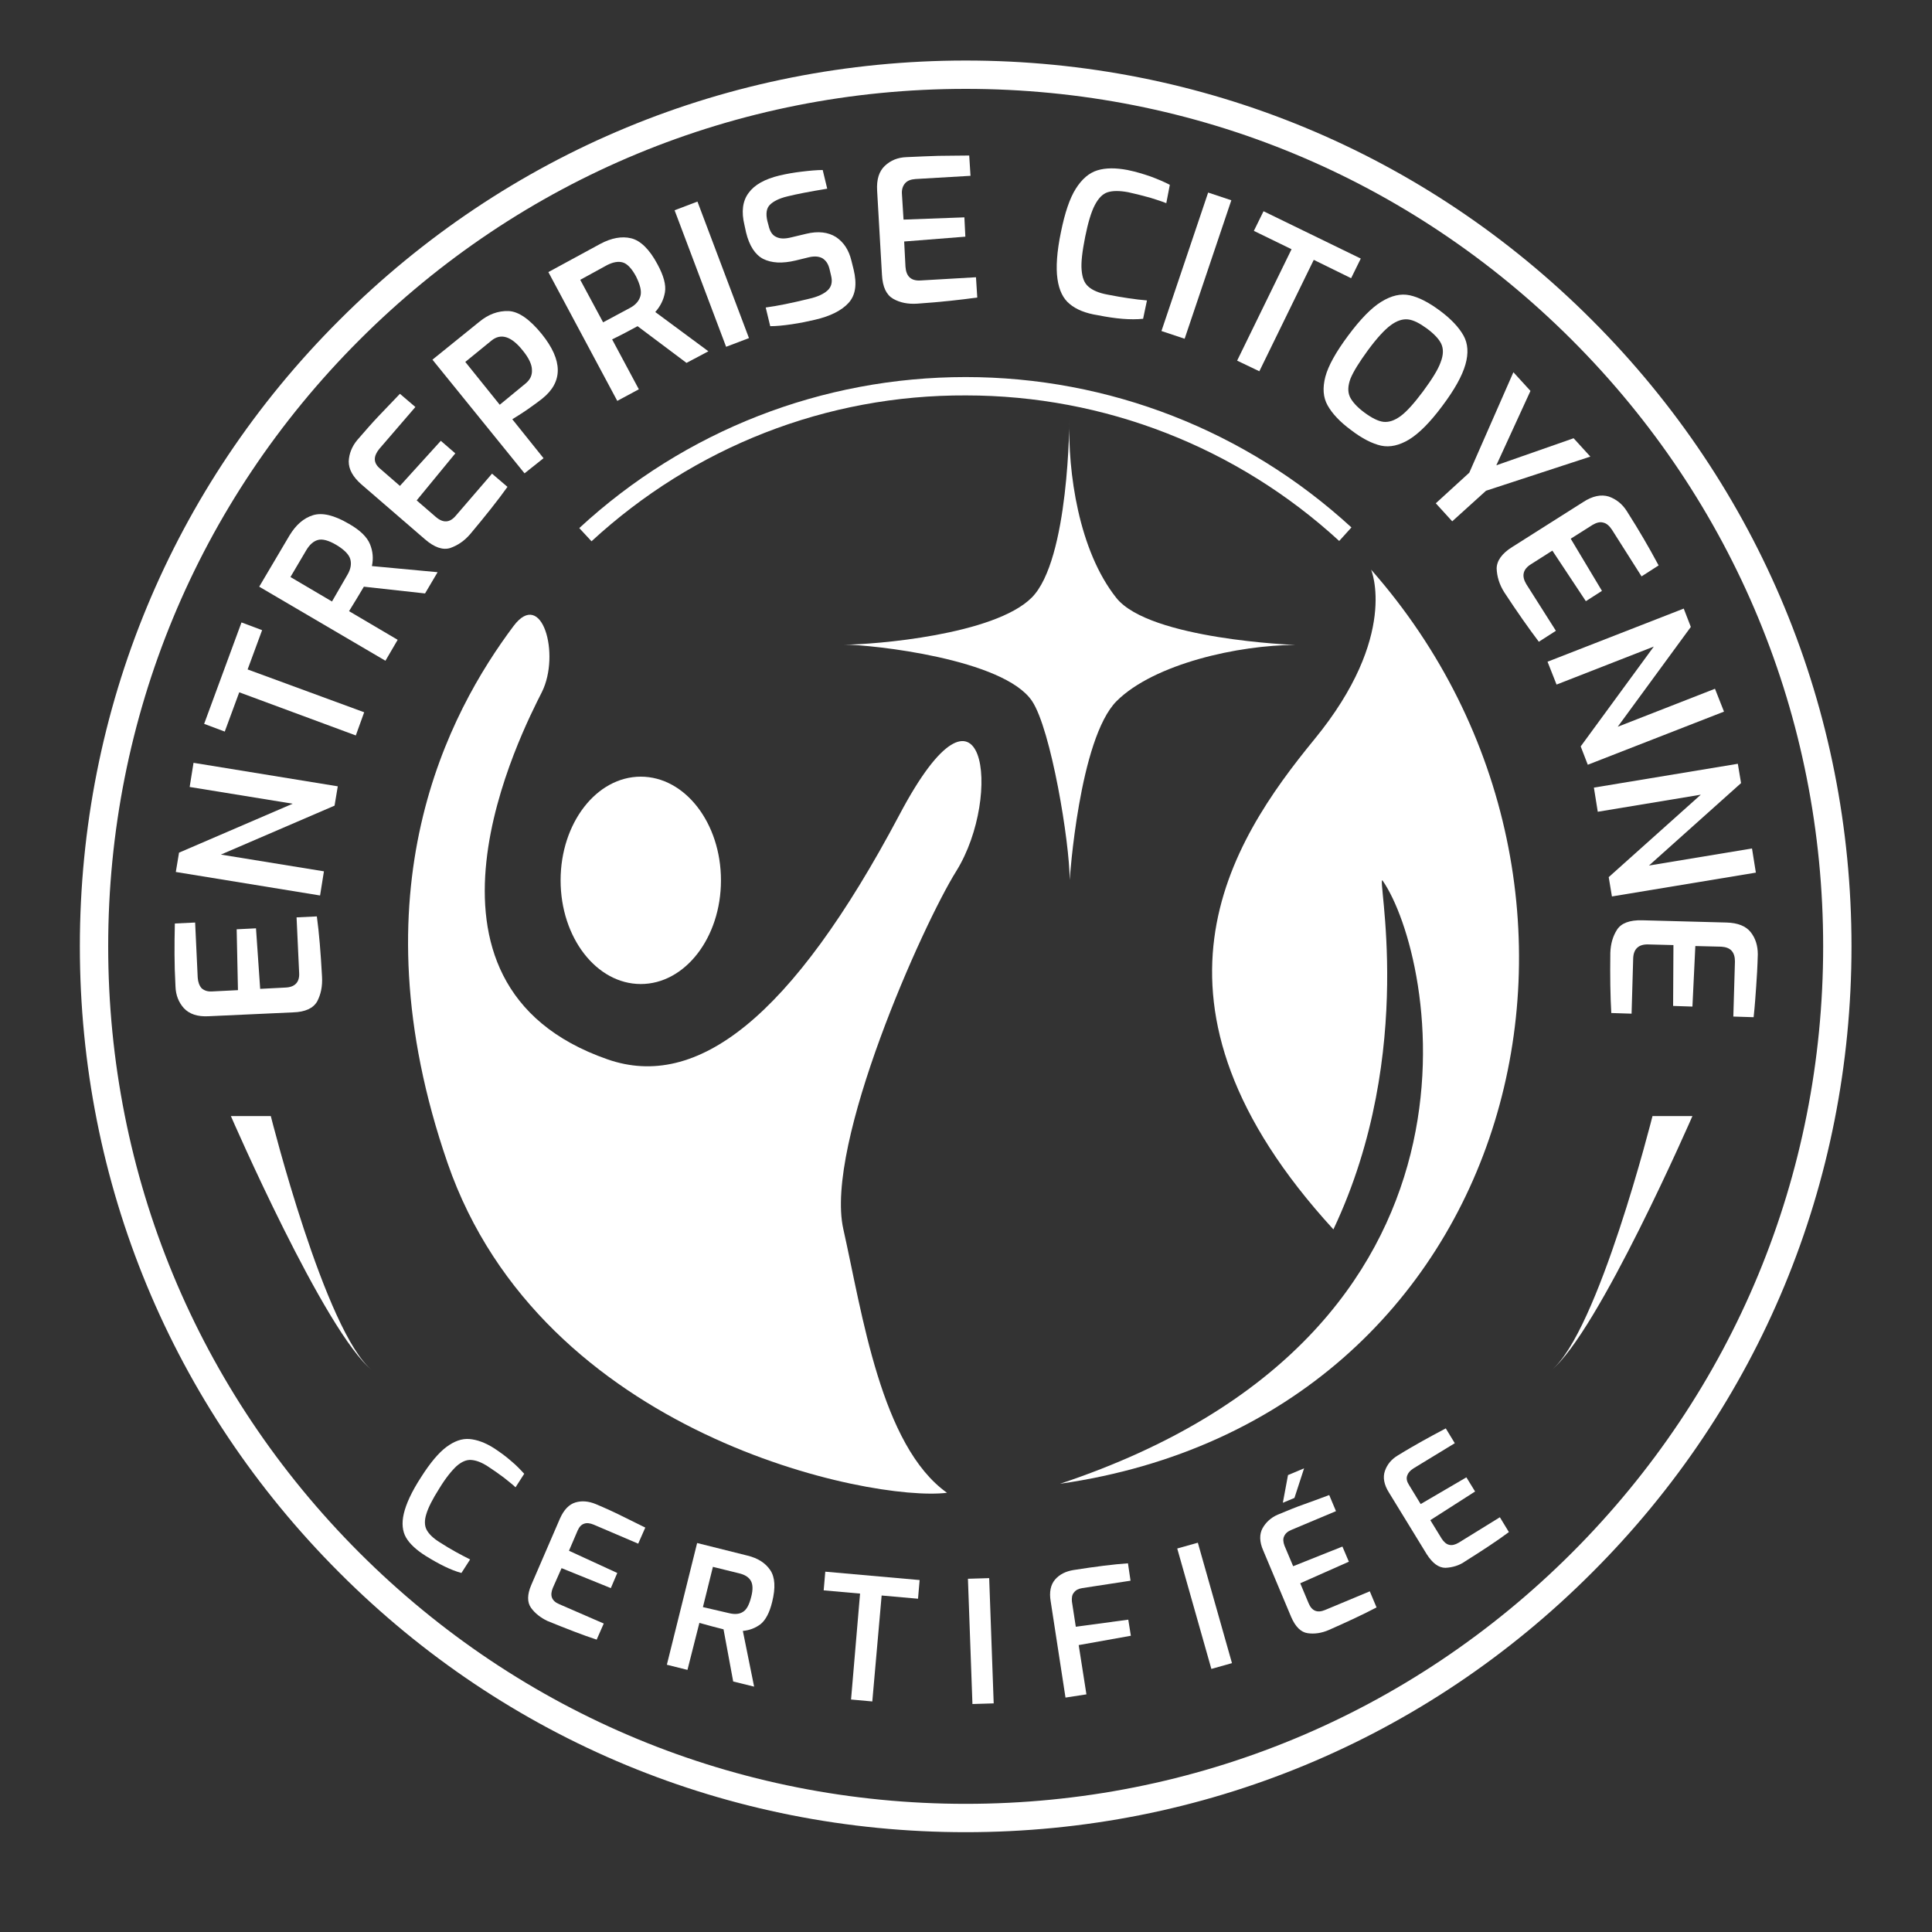 <?xml version="1.0" encoding="utf-8"?>
<!-- Generator: Adobe Illustrator 25.3.1, SVG Export Plug-In . SVG Version: 6.00 Build 0)  -->
<svg version="1.1" id="Layer_3" xmlns="http://www.w3.org/2000/svg" xmlns:xlink="http://www.w3.org/1999/xlink" x="0px" y="0px"
	 viewBox="0 0 600 600" style="enable-background:new 0 0 600 600;" xml:space="preserve">
<rect x="0" y="0" width="600" height="600" fill="#333333" stroke="none"/>
<style type="text/css">
	.st0{fill:#FFFFFF;}
</style>
<g>
	<g>
		<path class="st0" d="M188.7,329c27.6,9.6,57-12.5,90.7-76.1c26.3-49.7,32.2-5.9,17.6,17.6c-10.4,16.6-41,84.9-35.1,111.2
			c5.9,26.3,11.7,67.3,32.2,81.9C270.7,466.5,168.3,446,139,361.2s0.5-140.1,20.5-166.8c8.8-11.7,14.6,8.8,8.8,20.5
			C162.4,226.6,121.4,305.6,188.7,329z"/>
	</g>
	<g>
		<ellipse class="st0" cx="199" cy="273.4" rx="24.9" ry="32.2"/>
	</g>
	<g>
		<path class="st0" d="M402.3,200.3c0,0-45.3-1.7-55.6-14.6c-11.7-14.7-15.1-39-14.6-55.7c0,0,0,43.9-11.7,55.6
			c-11.6,11.6-49,14.6-58.2,14.6l0,0c8.5,0,49.5,4.4,58.3,17.5c5.9,8.8,11.7,43.9,11.7,55.6c0,0,2.9-43.9,14.6-55.6
			C358.5,206.1,384.8,200.3,402.3,200.3z"/>
	</g>
	<g>
		<path class="st0" d="M425.8,176.9c0,0,8.8,20.5-17.6,52.7s-58.5,81.9,5.9,152.2c26.3-55.6,13.1-111.2,15.3-108.3
			c16.2,23.4,40.3,140.5-100.2,187.3C472.6,440.2,513.5,276.4,425.8,176.9z"/>
	</g>
	<g>
		<path class="st0" d="M299.9,569c-73.5,0-142.6-28.6-194.5-80.6c-52-52-80.6-121-80.6-194.5s28.6-142.6,80.6-194.5
			c52-52,121-80.6,194.5-80.6s142.6,28.6,194.5,80.6c52,52,80.6,121,80.6,194.5s-28.6,142.6-80.6,194.5
			C442.5,540.4,373.4,569,299.9,569z M299.9,27.6c-71.1,0-138,27.7-188.3,78s-78,117.2-78,188.3s27.7,138,78,188.3
			s117.2,78,188.3,78s138-27.7,188.3-78s78-117.2,78-188.3s-27.7-138-78-188.3S371.1,27.6,299.9,27.6z"/>
	</g>
	<g>
		<path class="st0" d="M183.7,168.1l-3.8-4.1c32.8-30.3,75.4-46.9,120-46.9c44.5,0,87,16.6,119.8,46.7l-3.8,4.2
			c-31.7-29.1-72.9-45.2-115.9-45.2C256.7,122.6,215.5,138.8,183.7,168.1z"/>
	</g>
	<g>
		<path class="st0" d="M71.7,346.6h12.4c0,0,16.9,67.3,31.5,79C100.9,413.9,71.7,346.6,71.7,346.6z"/>
	</g>
	<g>
		<path class="st0" d="M525.6,346.6h-12.4c0,0-16.9,67.3-31.5,79C496.3,413.9,525.6,346.6,525.6,346.6z"/>
	</g>
	<g>
		<g>
			<path class="st0" d="M98.5,311c-1.2,2.1-3.7,3.3-7.5,3.4l-26.2,1.2c-3.5,0.2-6-0.7-7.7-2.5c-1.6-1.8-2.5-4-2.6-6.7
				c-0.2-3.8-0.3-7.2-0.3-10s0-6,0.1-9.6l6.3-0.3l0.8,17.1c0.1,1.4,0.5,2.5,1.2,3.3c0.8,0.7,1.8,1.1,3.3,1l8-0.4l-0.4-18.9l6-0.3
				l1.3,18.8l7.8-0.4c3-0.1,4.5-1.7,4.3-4.6l-0.8-17.2l6.3-0.3c0.7,5.1,1.2,11.3,1.6,18.6C100.2,306.4,99.6,308.9,98.5,311z"/>
		</g>
		<g>
			<path class="st0" d="M54.6,270.8l1-6l35.3-15.2l-32-5.2l1.2-7.5l44.8,7.3l-1,6l-35.3,15.2l32,5.2l-1.2,7.5L54.6,270.8z"/>
		</g>
		<g>
			<path class="st0" d="M74.3,215l-4.5,12.2l-6.4-2.4L75,193.3l6.4,2.4l-4.5,12.2l36.2,13.3l-2.6,7.2L74.3,215z"/>
		</g>
		<g>
			<path class="st0" d="M80.5,182.2l9.4-15.9c2-3.3,4.4-5.4,7.3-6.3c2.9-0.9,6.6,0,11.2,2.7c3.5,2,5.6,4.1,6.5,6.3s1.1,4.4,0.6,6.8
				l20.4,1.9l-3.9,6.6l-19-2.1c-1.3,2.2-2.8,4.7-4.6,7.6l15.1,8.9l-3.8,6.5L80.5,182.2z M107.9,178.5c1-1.7,1.3-3.3,0.9-4.8
				s-1.9-3-4.4-4.5c-2.4-1.4-4.3-1.9-5.7-1.5c-1.4,0.4-2.6,1.5-3.6,3.2l-4.9,8.3l12.9,7.6L107.9,178.5z"/>
		</g>
		<g>
			<path class="st0" d="M139.8,170.2c-2.3,0.7-4.9-0.2-7.8-2.7l-19.8-17.1c-2.6-2.3-3.9-4.6-3.9-7.1c0.1-2.4,1-4.7,2.7-6.7
				c2.5-2.9,4.7-5.4,6.6-7.4c1.9-2,4.1-4.3,6.6-6.9l4.8,4.1l-11.2,13c-0.9,1.1-1.4,2.2-1.4,3.2c0,1.1,0.6,2.1,1.7,3l6.1,5.3l12.7-14
				l4.5,3.9l-12,14.6l5.9,5.1c2.3,2,4.4,1.9,6.3-0.4l11.2-13l4.8,4.1c-3,4.2-6.9,9.1-11.6,14.7C144.2,168,142.1,169.4,139.8,170.2z"
				/>
		</g>
		<g>
			<path class="st0" d="M134.3,111.7l14.6-11.8c2.8-2.3,5.8-3.4,9-3.3c3.1,0.1,6.6,2.5,10.4,7.2c6.5,8.1,6.6,14.8,0.1,20
				c-1,0.8-2.5,1.9-4.5,3.3s-3.7,2.4-4.8,3.1l9.7,12.1l-5.9,4.7L134.3,111.7z M163.1,119.2c1.5-1.2,2.2-2.6,2.1-4.3
				c0-1.7-1-3.8-2.9-6.1c-3.5-4.4-6.8-5.4-9.7-3l-8.1,6.6l10.7,13.3L163.1,119.2z"/>
		</g>
		<g>
			<path class="st0" d="M170.3,84.5l16.2-8.8c3.4-1.8,6.6-2.4,9.5-1.7c2.9,0.7,5.7,3.4,8.2,8.1c1.9,3.5,2.7,6.4,2.3,8.7
				c-0.4,2.3-1.4,4.3-3,6.1l16.5,12.2l-6.8,3.6L198,101.3c-2.2,1.2-4.8,2.6-7.9,4.1l8.3,15.5l-6.7,3.6L170.3,84.5z M195.7,95.6
				c1.7-0.9,2.8-2.2,3.2-3.7s-0.1-3.5-1.4-6.1c-1.3-2.4-2.7-3.9-4.1-4.3c-1.4-0.4-3-0.1-4.8,0.8l-8.4,4.6l7.1,13.2L195.7,95.6z"/>
		</g>
		<g>
			<path class="st0" d="M209.5,65.3l7.1-2.7l16,42.4l-7.1,2.7L209.5,65.3z"/>
		</g>
		<g>
			<path class="st0" d="M245.9,100.7c-2.7,0.4-4.9,0.6-6.7,0.6l-1.4-5.8c3.7-0.5,8.1-1.4,13.4-2.7c2.7-0.6,4.6-1.5,5.8-2.6
				c1.2-1.1,1.6-2.6,1.1-4.6l-0.5-2.1c-0.4-1.6-1.1-2.6-2.2-3.3c-1.1-0.6-2.5-0.7-4.2-0.3l-4.1,1c-4.2,1-7.5,0.8-10.1-0.5
				c-2.5-1.3-4.3-4.1-5.3-8.2l-0.5-2.3c-1-4.1-0.6-7.5,1.3-10c1.8-2.5,5-4.3,9.6-5.4c2.1-0.5,4.4-0.9,6.9-1.2s4.7-0.5,6.5-0.5
				l1.4,5.8c-5.5,0.9-9.6,1.7-12.4,2.4c-2.5,0.6-4.3,1.5-5.4,2.6c-1.1,1.1-1.3,2.8-0.8,5l0.4,1.5c0.4,1.8,1.2,3,2.4,3.5
				c1.2,0.6,2.7,0.6,4.7,0.1l4.6-1.1c3.7-0.9,6.8-0.5,9.2,1c2.4,1.6,4,4,4.8,7.3l0.7,2.8c1.1,4.6,0.6,8-1.6,10.4
				c-2.1,2.3-5.6,4.1-10.4,5.2C251,99.8,248.6,100.3,245.9,100.7z"/>
		</g>
		<g>
			<path class="st0" d="M277.4,92.8c-2.1-1.2-3.3-3.6-3.5-7.5l-1.5-26.1c-0.2-3.5,0.6-6,2.4-7.7s4-2.6,6.7-2.7
				c3.8-0.2,7.2-0.3,9.9-0.4c2.8,0,6-0.1,9.6-0.1l0.4,6.3l-17.1,1c-1.4,0.1-2.5,0.5-3.2,1.3s-1.1,1.9-1,3.3l0.5,8l18.9-0.7l0.3,6
				l-19,1.5l0.4,7.8c0.2,3,1.7,4.5,4.7,4.3l17.2-1l0.4,6.3c-5.1,0.7-11.3,1.4-18.6,1.9C282,94.5,279.5,94,277.4,92.8z"/>
		</g>
		<g>
			<path class="st0" d="M332.2,94.4c-2-1.6-3.3-4.2-3.8-7.8c-0.5-3.5-0.2-8.4,1.1-14.6c1.2-5.9,2.7-10.4,4.6-13.4s4.1-4.9,6.7-5.7
				s5.7-0.8,9.4-0.1c2.4,0.5,4.8,1.2,7.1,2c2.4,0.9,4.3,1.7,6,2.6l-1.1,5.7c-1.2-0.5-2.8-1-5-1.7c-2.2-0.6-4.5-1.2-6.8-1.7
				c-2.7-0.5-4.8-0.5-6.4,0s-2.9,1.9-4,4c-1.1,2.1-2.1,5.4-3,9.9s-1.3,7.9-1.1,10.2c0.2,2.4,0.8,4.1,2.1,5.2c1.2,1.1,3.2,2,6,2.5
				c4.6,0.9,8.6,1.5,12.2,1.8L355,99c-3.9,0.4-8.5,0-14-1.1C337.1,97.3,334.2,96.1,332.2,94.4z"/>
		</g>
		<g>
			<path class="st0" d="M375.2,59.8l7.2,2.4l-14.5,43l-7.2-2.4L375.2,59.8z"/>
		</g>
		<g>
			<path class="st0" d="M401.1,77.4l-11.7-5.7l3-6.1l30.2,14.7l-3,6.1L408,80.7l-16.9,34.6l-6.9-3.3L401.1,77.4z"/>
		</g>
		<g>
			<path class="st0" d="M412.3,125.9c-1.4-2.5-1.6-5.4-0.7-8.9c0.9-3.4,3.3-7.7,7.1-12.8c3.8-5.1,7.2-8.6,10.3-10.5
				c3.1-1.9,6-2.6,8.8-2s5.9,2.2,9.4,4.8c3.5,2.6,5.9,5.2,7.3,7.7s1.6,5.5,0.6,9s-3.3,7.7-7.2,12.9c-3.8,5.1-7.2,8.5-10.3,10.4
				c-3,1.8-5.9,2.5-8.7,1.9c-2.7-0.6-5.9-2.2-9.4-4.9C416.1,131,413.7,128.4,412.3,125.9z M429.6,131c1.7,0.2,3.5-0.4,5.4-1.8
				s4.2-4,6.9-7.6c2.8-3.8,4.7-6.8,5.5-9.1c0.9-2.3,0.9-4.2,0.2-5.7c-0.7-1.5-2.2-3.1-4.5-4.8c-2.2-1.6-4.1-2.6-5.8-2.8
				c-1.7-0.2-3.5,0.4-5.4,1.8s-4.3,4-7.1,7.8c-2.7,3.7-4.5,6.6-5.4,8.8c-0.8,2.2-0.9,4-0.2,5.6c0.7,1.5,2.2,3.2,4.5,4.9
				C426,129.8,428,130.8,429.6,131z"/>
		</g>
		<g>
			<path class="st0" d="M456.3,146.8l13.7-31.2l5.3,5.8l-10.6,23.1l24-8.4l5.2,5.7l-32.4,10.6l-10.5,9.5l-5.1-5.6L456.3,146.8z"/>
		</g>
		<g>
			<path class="st0" d="M464.8,176.6c0-2.4,1.6-4.7,4.8-6.7l22.1-14c2.9-1.9,5.6-2.4,7.9-1.7c2.3,0.8,4.2,2.3,5.6,4.5
				c2.1,3.3,3.8,6.1,5.2,8.5c1.4,2.4,3,5.2,4.7,8.4l-5.3,3.4l-9.2-14.5c-0.8-1.2-1.7-2-2.7-2.2c-1-0.3-2.1,0-3.3,0.7l-6.8,4.3
				l9.7,16.2l-5,3.2L482.1,171l-6.6,4.2c-2.6,1.6-3,3.7-1.5,6.2l9.2,14.5l-5.3,3.4c-3.1-4.1-6.7-9.2-10.7-15.3
				C465.6,181.5,464.9,179,464.8,176.6z"/>
		</g>
		<g>
			<path class="st0" d="M522.9,189l2.2,5.7l-22.7,31l30.2-11.8l2.8,7.1l-42.3,16.5l-2.2-5.7l22.7-31l-30.2,11.8l-2.8-7.1L522.9,189z
				"/>
		</g>
		<g>
			<path class="st0" d="M539.7,237.2l1,6l-28.6,25.6l32-5.3l1.2,7.5l-44.7,7.4l-1-6l28.6-25.6l-32,5.3l-1.2-7.5L539.7,237.2z"/>
		</g>
		<g>
			<path class="st0" d="M502.2,288.7c1.3-2,3.9-3,7.8-2.9l26.2,0.7c3.5,0.1,6,1.1,7.5,3s2.2,4.2,2.2,6.9c-0.1,3.8-0.3,7.2-0.5,9.9
				c-0.2,2.8-0.4,6-0.8,9.6l-6.3-0.2l0.5-17.1c0-1.4-0.3-2.5-1-3.3s-1.8-1.2-3.2-1.3l-8.1-0.2l-0.9,18.8l-6-0.2l0.1-18.9l-7.8-0.2
				c-3-0.1-4.6,1.4-4.7,4.3l-0.5,17.2l-6.3-0.2c-0.3-5.2-0.4-11.4-0.3-18.7C500.2,293.1,500.9,290.7,502.2,288.7z"/>
		</g>
	</g>
	<g>
		<g>
			<path class="st0" d="M126.1,477.5c-1.1-1.9-1.4-4.4-0.7-7.4c0.7-3,2.4-6.8,5.4-11.4c2.8-4.4,5.4-7.5,7.8-9.3
				c2.4-1.8,4.8-2.7,7.2-2.5c2.3,0.2,4.9,1.1,7.7,2.9c1.8,1.2,3.5,2.4,5.2,3.9c1.7,1.4,3,2.8,4.1,4l-2.7,4.2c-0.8-0.8-2-1.7-3.6-3
				c-1.6-1.2-3.3-2.4-5-3.5c-2-1.3-3.7-1.9-5.2-2s-3,0.6-4.5,1.9c-1.5,1.4-3.4,3.7-5.4,7c-2.1,3.3-3.4,5.9-4,7.9
				c-0.6,1.9-0.6,3.6,0.1,4.9c0.7,1.3,2,2.6,4.1,3.9c3.4,2.2,6.6,3.9,9.4,5.3l-2.7,4.2c-3.3-0.9-6.9-2.7-11.1-5.3
				C129.2,481.3,127.2,479.4,126.1,477.5z"/>
		</g>
		<g>
			<path class="st0" d="M164.9,499.3c-1.2-1.7-1.2-4.1,0.1-7.1l8.9-20.6c1.2-2.7,2.8-4.4,4.8-5s4.1-0.4,6.3,0.5
				c3.1,1.3,5.7,2.5,7.9,3.6s4.7,2.3,7.5,3.7l-2.2,5l-13.8-5.9c-1.2-0.5-2.2-0.6-3-0.3c-0.9,0.3-1.5,1-2,2.1l-2.7,6.3l15,6.9l-2,4.7
				l-15.3-6.2l-2.7,6.1c-1,2.4-0.4,4.1,2,5.1l13.8,6l-2.2,5c-4.3-1.4-9.4-3.4-15.3-5.8C167.9,502.4,166.1,501,164.9,499.3z"/>
		</g>
		<g>
			<path class="st0" d="M216.5,479.2l15.6,3.9c3.3,0.8,5.6,2.3,7.1,4.5s1.7,5.5,0.6,9.9c-0.8,3.3-2,5.6-3.6,6.9
				c-1.6,1.2-3.4,1.9-5.5,2.1l3.5,17.3l-6.5-1.6l-3-16.2c-2.1-0.5-4.6-1.2-7.5-2l-3.7,14.6l-6.4-1.6L216.5,479.2z M226.5,501
				c1.7,0.4,3.1,0.3,4.2-0.4c1.2-0.7,2-2.3,2.6-4.7c0.6-2.3,0.5-4-0.2-5.1s-1.9-1.8-3.6-2.2l-8.1-2l-3.1,12.5L226.5,501z"/>
		</g>
		<g>
			<path class="st0" d="M267.1,494.9l-11.3-1l0.5-5.8l29.3,2.6l-0.5,5.8l-11.3-1l-2.9,32.9l-6.6-0.6L267.1,494.9z"/>
		</g>
		<g>
			<path class="st0" d="M300.6,490.3l6.6-0.2l1.4,38.9l-6.6,0.2L300.6,490.3z"/>
		</g>
		<g>
			<path class="st0" d="M326.3,497.3c-0.5-2.9,0-5.2,1.4-6.8c1.4-1.6,3.3-2.5,5.6-2.9c7-1.1,12.6-1.8,17-2.1l0.8,5.4l-15,2.3
				c-1.2,0.2-2,0.6-2.6,1.4c-0.6,0.7-0.7,1.7-0.6,2.8l1.2,7.8l16.3-2.2l0.8,5l-16.2,2.9l2.4,15.3l-6.5,1L326.3,497.3z"/>
		</g>
		<g>
			<path class="st0" d="M365.6,480.9l6.4-1.8l10.6,37.4l-6.4,1.8L365.6,480.9z"/>
		</g>
		<g>
			<path class="st0" d="M406.1,507.2c-2.1-0.3-3.8-2-5.1-5l-8.7-20.7c-1.2-2.7-1.2-5.1-0.2-6.9s2.6-3.3,4.7-4.2
				c3.1-1.3,5.8-2.4,8.1-3.2c2.3-0.8,4.9-1.8,7.9-2.9l2.1,5l-13.8,5.8c-1.2,0.5-1.9,1.1-2.3,2c-0.4,0.8-0.3,1.8,0.1,2.9l2.7,6.4
				l15.3-6.1l2,4.7l-15.1,6.7l2.6,6.2c1,2.4,2.7,3.1,5.1,2.1l13.9-5.8l2.1,5c-4,2.1-8.9,4.4-14.8,7
				C410.4,507.2,408.2,507.5,406.1,507.2z M400,458.1l5-2.1l-3,9.2l-3.6,1.5L400,458.1z"/>
		</g>
		<g>
			<path class="st0" d="M448.9,486.9c-2.1,0-4-1.4-5.8-4.2l-11.7-19.1c-1.6-2.5-2-4.8-1.3-6.8s2-3.6,4-4.8c2.9-1.8,5.4-3.2,7.5-4.4
				c2.1-1.2,4.6-2.5,7.4-4l2.8,4.6L439,456c-1.1,0.7-1.7,1.4-2,2.3s-0.1,1.8,0.6,2.9l3.6,5.9l14.2-8.3l2.7,4.4l-13.9,8.9l3.5,5.7
				c1.4,2.2,3.1,2.6,5.3,1.3l12.8-7.9l2.8,4.6c-3.6,2.7-8.2,5.7-13.6,9.1C453.2,486.2,451,486.8,448.9,486.9z"/>
		</g>
	</g>
</g>
</svg>
